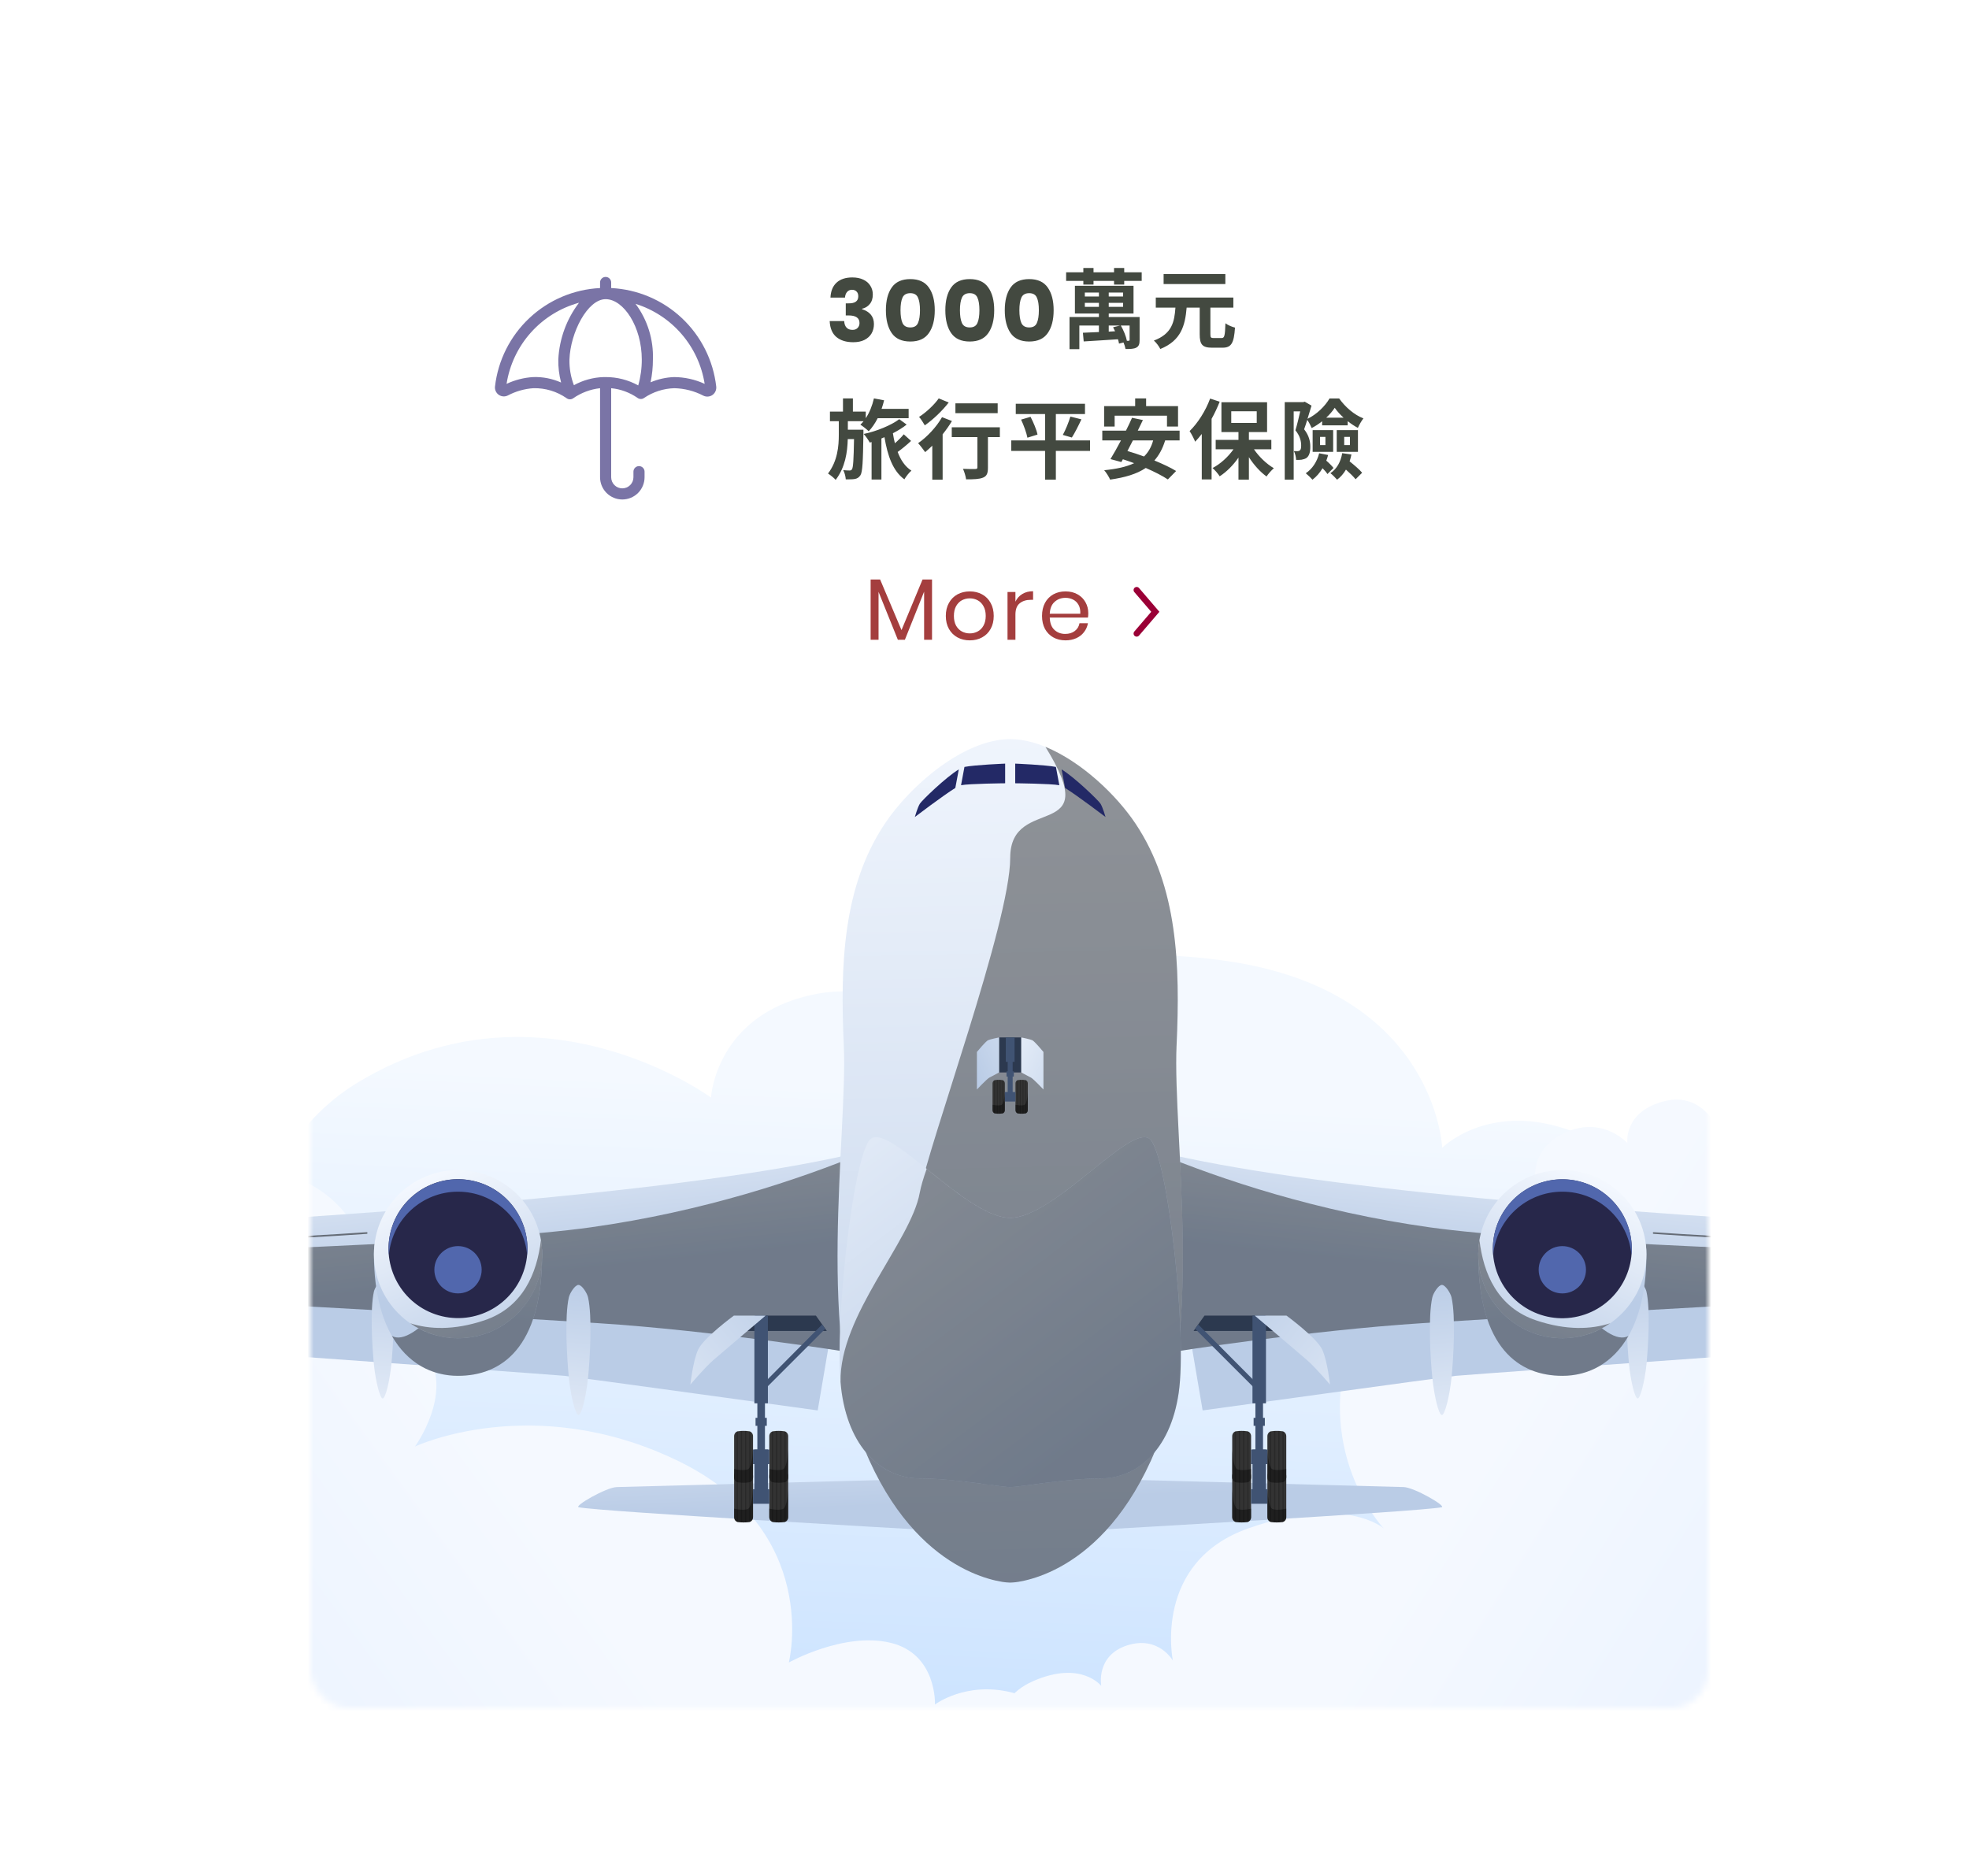 <svg width="317" height="302" viewBox="0 0 317 302" fill="none" xmlns="http://www.w3.org/2000/svg">
<g filter="url(#filter0_d_2148_2957)">
<mask id="mask0_2148_2957" style="mask-type:alpha" maskUnits="userSpaceOnUse" x="46" y="9" width="225" height="262">
<rect x="46" y="9" width="225" height="262" rx="6" fill="white"/>
</mask>
<g mask="url(#mask0_2148_2957)">
<rect x="13" y="-22" width="292" height="324" fill="white"/>
<g clip-path="url(#clip0_2148_2957)">
<path d="M-74.824 277.277C-74.824 277.277 -79.797 251.885 -55.757 241.104C-31.715 230.322 -12.232 237.733 -12.232 237.733C-12.232 237.733 -15.548 224.257 0.617 216.845C16.783 209.434 34.608 216.845 34.608 216.845C34.608 216.845 30.991 183.798 53.828 170.143C83.187 152.587 110.463 172.709 110.463 172.709C110.463 172.709 111.207 159.479 126.794 156.154C142.382 152.83 146.941 165.971 146.941 165.971C146.941 165.971 156.242 145.226 193.693 150.75C227.207 155.695 228.187 180.794 228.187 180.794C228.187 180.794 235.337 173.606 247.927 177.706C260.517 181.805 258.49 195.955 258.49 195.955C258.49 195.955 279.701 186.522 302.648 200.671C325.598 214.821 317.273 237.396 317.273 237.396C317.273 237.396 321.865 232.342 330.708 234.363C339.551 236.385 336.512 246.941 336.512 246.941C336.512 246.941 350.548 238.405 371.993 247.165C393.439 255.925 390.951 267.606 390.951 267.606C390.951 267.606 397.306 261.484 405.805 263.169C414.302 264.853 412.852 277.273 412.852 277.273H-74.824V277.277Z" fill="url(#paint0_linear_2148_2957)"/>
<path d="M-99 277.278V99.1C-99 99.1 -79.903 97.147 -59.784 110.499C-39.664 123.854 -49.213 150.888 -49.213 150.888C-49.213 150.888 -42.479 149.096 -36.851 153.249C-31.225 157.403 -31.737 166.44 -31.737 166.44C-31.737 166.44 -21.506 150.807 5.86 157.889C33.225 164.972 30.413 185.982 30.413 185.982C30.413 185.982 41.325 181.34 50.021 189.646C58.717 197.953 52.407 209.027 52.407 209.027C52.407 209.027 60.761 207.724 64.854 214.075C68.947 220.426 62.808 228.894 62.808 228.894C62.808 228.894 81.819 219.937 105.094 231.174C128.368 242.412 122.997 263.665 122.997 263.665C122.997 263.665 131.863 258.697 139.366 260.489C146.868 262.281 146.526 270.424 146.526 270.424C146.526 270.424 151.471 266.679 158.804 268.47C166.135 270.262 161.702 277.28 161.702 277.28H-99V277.278Z" fill="url(#paint1_linear_2148_2957)"/>
<path d="M157.51 277.277C157.51 277.277 154.676 270.014 162.366 266.648C170.055 263.282 173.292 267.425 173.292 267.425C173.292 267.425 172.381 262.57 177.439 260.919C182.498 259.268 184.824 263.347 184.824 263.347C184.824 263.347 181.52 247.486 197.031 242.048C212.544 236.611 218.748 242.048 218.748 242.048C218.748 242.048 205.393 227.935 215.51 206.96C225.627 185.985 244.512 190.776 244.512 190.776C244.512 190.776 240.195 183.008 246.805 178.994C253.415 174.979 258.001 180.03 258.001 180.03C258.001 180.03 257.326 174.979 263.936 173.297C270.546 171.613 272.974 178.606 272.974 178.606C272.974 178.606 271.76 171.098 279.584 166.306C287.407 161.515 298.873 166.306 298.873 166.306C298.873 166.306 288.081 137.953 311.283 116.718C334.485 95.484 364.701 118.013 364.701 118.013C364.701 118.013 363.083 110.533 371.58 107.606C380.079 104.677 388.172 112.64 388.172 112.64V277.277H157.504H157.51Z" fill="url(#paint2_linear_2148_2957)"/>
</g>
<g clip-path="url(#clip1_2148_2957)">
<path d="M138.86 234.26C138.86 234.26 97.868 235.342 95.289 235.419C93.585 235.47 88.342 238.503 89.175 238.67C92.755 239.387 144.897 242.308 144.897 242.308L138.86 234.26Z" fill="url(#paint3_linear_2148_2957)"/>
<path d="M178.408 234.26C178.408 234.26 219.4 235.342 221.979 235.419C223.683 235.47 228.927 238.503 228.093 238.67C224.513 239.387 172.371 242.308 172.371 242.308L178.408 234.26Z" fill="url(#paint4_linear_2148_2957)"/>
<path d="M-19.438 209.882C-19.438 209.882 84.807 217.278 86.898 217.509C88.987 217.737 127.646 223.079 127.646 223.079L129.503 212.167C129.503 212.167 92.588 207.292 88.525 207.292C84.462 207.292 -19.435 201.141 -19.435 201.141V209.885L-19.438 209.882Z" fill="url(#paint5_linear_2148_2957)"/>
<path d="M-114.784 186.238C-113.237 186.238 -100.358 197.577 -96.789 197.545C-61.445 197.251 86.971 193.209 134.843 181.4C138.094 181.4 132.636 213.69 132.636 213.69C132.636 213.69 110.79 210.209 92.281 209.028C63.181 207.17 34.935 205.987 -14.75 202.582C-16.539 202.46 -21.764 204.822 -23.489 204.721C-64.621 202.335 -98.047 200.369 -99.191 200.204C-101.892 199.817 -116.052 186.235 -114.779 186.235L-114.784 186.238Z" fill="url(#paint6_linear_2148_2957)"/>
<g style="mix-blend-mode:overlay" opacity="0.4">
<path d="M-97.746 200.32C-90.812 200.798 -60.226 202.595 -23.491 204.723C-21.763 204.824 -16.541 202.462 -14.752 202.584C34.933 205.989 63.179 207.172 92.279 209.03C110.789 210.211 132.634 213.692 132.634 213.692C132.634 213.692 137.673 183.883 135.184 181.551C124.673 185.887 109.284 191.059 91.069 193.606C56.364 198.463 -91.221 200.336 -97.746 200.32Z" fill="black"/>
</g>
<path d="M57.6 202.131C57.088 202.131 56.335 203.344 56.199 203.943C55.557 206.775 55.915 212.831 56.199 215.689C56.475 218.443 57.192 221.155 57.6 221.155C58.068 221.155 58.718 218.443 59.002 215.689C59.285 212.918 59.644 206.775 59.002 203.943C58.866 203.344 58.113 202.131 57.6 202.131Z" fill="url(#paint7_linear_2148_2957)"/>
<path d="M89.127 202.871C88.565 202.871 87.734 204.209 87.583 204.867C86.877 207.985 87.27 214.656 87.583 217.803C87.885 220.837 88.676 223.825 89.127 223.825C89.642 223.825 90.359 220.837 90.672 217.803C90.985 214.752 91.378 207.985 90.672 204.867C90.523 204.206 89.693 202.871 89.127 202.871Z" fill="url(#paint8_linear_2148_2957)"/>
<g style="mix-blend-mode:overlay" opacity="0.5">
<path d="M-21.74 198.12C-21.811 198.12 -21.872 198.061 -21.875 197.99C-21.875 197.915 -21.819 197.852 -21.745 197.849C-21.206 197.83 32.313 195.983 55.024 194.383C55.095 194.378 55.162 194.434 55.167 194.508C55.172 194.582 55.117 194.646 55.042 194.651C32.327 196.251 -21.198 198.098 -21.737 198.117C-21.737 198.117 -21.74 198.117 -21.742 198.117L-21.74 198.12Z" fill="black"/>
</g>
<path d="M117.659 207.812H127.353L129.112 210.283H115.23L117.659 207.812Z" fill="#2C394F"/>
<path d="M114.191 240.253C114.191 240.651 114.454 240.996 114.812 241.049C115.104 241.092 115.404 241.113 115.712 241.113C116.02 241.113 116.32 241.092 116.612 241.049C116.97 240.996 117.233 240.654 117.233 240.253V233.622C117.233 233.223 116.97 232.878 116.612 232.825C116.32 232.783 116.02 232.762 115.712 232.762C115.404 232.762 115.104 232.783 114.812 232.825C114.454 232.878 114.191 233.221 114.191 233.622V240.253Z" fill="#333333"/>
<g style="mix-blend-mode:overlay" opacity="0.2">
<path d="M114.799 232.829C114.73 232.839 114.664 232.863 114.605 232.895V240.976C114.667 241.007 114.73 241.031 114.799 241.042V232.826V232.829Z" fill="black"/>
<path d="M115.475 232.768C115.409 232.768 115.345 232.773 115.281 232.778V241.1C115.345 241.105 115.411 241.108 115.475 241.111V232.768Z" fill="black"/>
<path d="M116.147 232.778C116.083 232.773 116.017 232.77 115.953 232.768V241.111C116.019 241.111 116.083 241.105 116.147 241.1V232.778Z" fill="black"/>
<path d="M116.823 232.898C116.762 232.867 116.698 232.843 116.629 232.832V241.048C116.698 241.037 116.764 241.013 116.823 240.982V232.901V232.898Z" fill="black"/>
</g>
<g style="mix-blend-mode:overlay" opacity="0.4">
<path d="M114.811 241.049C115.103 241.091 115.403 241.112 115.711 241.112C116.019 241.112 116.318 241.091 116.61 241.049C116.969 240.996 117.231 240.653 117.231 240.253V235.818C117.128 237.273 116.894 238.798 116.356 238.966C115.679 239.175 114.755 239.029 114.188 238.899V240.253C114.188 240.651 114.45 240.996 114.808 241.049H114.811Z" fill="black"/>
</g>
<path d="M119.852 240.253C119.852 240.651 120.114 240.996 120.473 241.049C120.764 241.092 121.064 241.113 121.372 241.113C121.68 241.113 121.98 241.092 122.272 241.049C122.63 240.996 122.893 240.654 122.893 240.253V233.622C122.893 233.223 122.63 232.878 122.272 232.825C121.98 232.783 121.68 232.762 121.372 232.762C121.064 232.762 120.764 232.783 120.473 232.825C120.114 232.878 119.852 233.221 119.852 233.622V240.253Z" fill="#333333"/>
<g style="mix-blend-mode:overlay" opacity="0.2">
<path d="M120.463 232.829C120.394 232.839 120.328 232.863 120.27 232.895V240.976C120.331 241.007 120.394 241.031 120.463 241.042V232.826V232.829Z" fill="black"/>
<path d="M121.135 232.768C121.069 232.768 121.005 232.773 120.941 232.778V241.1C121.005 241.105 121.071 241.108 121.135 241.111V232.768Z" fill="black"/>
<path d="M121.807 232.778C121.743 232.773 121.677 232.77 121.613 232.768V241.111C121.68 241.111 121.743 241.105 121.807 241.1V232.778Z" fill="black"/>
<path d="M122.483 232.898C122.422 232.867 122.358 232.843 122.289 232.832V241.048C122.358 241.037 122.424 241.013 122.483 240.982V232.901V232.898Z" fill="black"/>
</g>
<g style="mix-blend-mode:overlay" opacity="0.4">
<path d="M120.475 241.049C120.767 241.091 121.067 241.112 121.375 241.112C121.683 241.112 121.982 241.091 122.274 241.049C122.633 240.996 122.895 240.653 122.895 240.253V235.818C122.792 237.273 122.558 238.798 122.02 238.966C121.343 239.175 120.419 239.029 119.852 238.899V240.253C119.852 240.651 120.114 240.996 120.473 241.049H120.475Z" fill="black"/>
</g>
<path d="M119.85 235.77H117.23V238.11H119.85V235.77Z" fill="#405373"/>
<path d="M119.114 219.689L118.543 219.121L128.364 209.238L128.863 209.939L119.114 219.689Z" fill="#405373"/>
<path d="M114.191 233.864C114.191 234.262 114.454 234.607 114.812 234.661C115.104 234.703 115.404 234.724 115.712 234.724C116.02 234.724 116.32 234.703 116.612 234.661C116.97 234.607 117.233 234.265 117.233 233.864V227.233C117.233 226.835 116.97 226.49 116.612 226.437C116.32 226.394 116.02 226.373 115.712 226.373C115.404 226.373 115.104 226.394 114.812 226.437C114.454 226.49 114.191 226.832 114.191 227.233V233.864Z" fill="#333333"/>
<g style="mix-blend-mode:overlay" opacity="0.2">
<path d="M114.799 226.438C114.73 226.449 114.664 226.473 114.605 226.505V234.585C114.667 234.617 114.73 234.641 114.799 234.651V226.436V226.438Z" fill="black"/>
<path d="M115.475 226.375C115.409 226.375 115.345 226.38 115.281 226.386V234.708C115.345 234.713 115.411 234.716 115.475 234.718V226.375Z" fill="black"/>
<path d="M116.147 226.386C116.083 226.38 116.017 226.378 115.953 226.375V234.718C116.019 234.718 116.083 234.713 116.147 234.708V226.386Z" fill="black"/>
<path d="M116.823 226.508C116.762 226.476 116.698 226.452 116.629 226.441V234.657C116.698 234.647 116.764 234.623 116.823 234.591V226.51V226.508Z" fill="black"/>
</g>
<g style="mix-blend-mode:overlay" opacity="0.4">
<path d="M114.811 234.66C115.103 234.703 115.403 234.724 115.711 234.724C116.019 234.724 116.318 234.703 116.61 234.66C116.969 234.607 117.231 234.265 117.231 233.864V229.43C117.128 230.884 116.894 232.41 116.356 232.577C115.679 232.787 114.755 232.641 114.188 232.511V233.864C114.188 234.262 114.45 234.607 114.808 234.66H114.811Z" fill="black"/>
</g>
<path d="M119.852 233.864C119.852 234.262 120.114 234.607 120.473 234.661C120.764 234.703 121.064 234.724 121.372 234.724C121.68 234.724 121.98 234.703 122.272 234.661C122.63 234.607 122.893 234.265 122.893 233.864V227.233C122.893 226.835 122.63 226.49 122.272 226.437C121.98 226.394 121.68 226.373 121.372 226.373C121.064 226.373 120.764 226.394 120.473 226.437C120.114 226.49 119.852 226.832 119.852 227.233V233.864Z" fill="#333333"/>
<g style="mix-blend-mode:overlay" opacity="0.2">
<path d="M120.463 226.438C120.394 226.449 120.328 226.473 120.27 226.505V234.585C120.331 234.617 120.394 234.641 120.463 234.651V226.436V226.438Z" fill="black"/>
<path d="M121.135 226.375C121.069 226.375 121.005 226.38 120.941 226.386V234.708C121.005 234.713 121.071 234.716 121.135 234.718V226.375Z" fill="black"/>
<path d="M121.807 226.386C121.743 226.38 121.677 226.378 121.613 226.375V234.718C121.68 234.718 121.743 234.713 121.807 234.708V226.386Z" fill="black"/>
<path d="M122.483 226.508C122.422 226.476 122.358 226.452 122.289 226.441V234.657C122.358 234.647 122.424 234.623 122.483 234.591V226.51V226.508Z" fill="black"/>
</g>
<g style="mix-blend-mode:overlay" opacity="0.4">
<path d="M120.475 234.66C120.767 234.703 121.067 234.724 121.375 234.724C121.683 234.724 121.982 234.703 122.274 234.66C122.633 234.607 122.895 234.265 122.895 233.864V229.43C122.792 230.884 122.558 232.41 122.02 232.577C121.343 232.787 120.419 232.641 119.852 232.511V233.864C119.852 234.262 120.114 234.607 120.473 234.66H120.475Z" fill="black"/>
</g>
<path d="M119.85 229.377H117.23V231.718H119.85V229.377Z" fill="#405373"/>
<path d="M119.626 229.377H117.453V236.653H119.626V229.377Z" fill="#405373"/>
<path d="M119.156 215.633H117.93V231.512H119.156V215.633Z" fill="#405373"/>
<path d="M119.626 207.812H117.453V221.935H119.626V207.812Z" fill="#405373"/>
<path d="M119.448 224.275H117.641V225.56H119.448V224.275Z" fill="#405373"/>
<path d="M114.154 207.812C114.154 207.812 109.218 211.422 108.374 213.337C107.531 215.256 107.148 218.918 107.148 218.918C107.148 218.918 109.409 216.227 110.869 214.956C112.326 213.685 119.265 207.812 119.265 207.812H114.157H114.154Z" fill="url(#paint9_linear_2148_2957)"/>
<path d="M83.276 197.919C83.276 213.148 76.623 217.506 69.74 217.506C62.413 217.506 56.203 211.455 56.203 197.919C56.203 190.592 62.413 190.974 69.74 190.974C77.066 190.974 83.276 190.592 83.276 197.919Z" fill="url(#paint10_linear_2148_2957)"/>
<g style="mix-blend-mode:overlay" opacity="0.4">
<path d="M69.738 217.507C76.621 217.507 83.274 213.149 83.274 197.92C83.274 192.745 80.175 191.418 75.775 191.084C71.078 202.736 62.562 213.173 59.086 211.072C61.588 215.455 65.473 217.509 69.738 217.509V217.507Z" fill="black"/>
</g>
<path d="M69.74 211.456C77.216 211.456 83.276 205.395 83.276 197.919C83.276 190.443 77.216 184.383 69.74 184.383C62.264 184.383 56.203 190.443 56.203 197.919C56.203 205.395 62.264 211.456 69.74 211.456Z" fill="url(#paint11_linear_2148_2957)"/>
<path d="M80.615 199.603C82.034 193.594 78.312 187.572 72.302 186.154C66.293 184.735 60.272 188.457 58.853 194.467C57.435 200.476 61.157 206.497 67.166 207.916C73.176 209.334 79.197 205.612 80.615 199.603Z" fill="#27274A"/>
<path d="M69.739 187.862C75.574 187.862 80.361 192.336 80.868 198.042C80.897 197.713 80.919 197.378 80.919 197.041C80.919 190.866 75.914 185.861 69.739 185.861C63.563 185.861 58.559 190.866 58.559 197.041C58.559 197.378 58.58 197.713 58.609 198.042C59.116 192.336 63.901 187.862 69.739 187.862Z" fill="#5167AD"/>
<path d="M69.738 204.239C71.841 204.239 73.546 202.534 73.546 200.431C73.546 198.328 71.841 196.623 69.738 196.623C67.635 196.623 65.93 198.328 65.93 200.431C65.93 202.534 67.635 204.239 69.738 204.239Z" fill="#5167AD"/>
<g style="mix-blend-mode:overlay" opacity="0.4">
<path d="M62.051 209.056C64.235 210.569 66.886 211.455 69.744 211.455C77.219 211.455 83.28 205.394 83.28 197.919C83.28 197.146 83.211 196.39 83.087 195.652C82.447 201.087 80.144 206.511 73.963 208.581C69.03 210.232 65.092 210.022 62.051 209.053V209.056Z" fill="black"/>
</g>
<path d="M336.703 209.882C336.703 209.882 232.458 217.278 230.367 217.509C228.278 217.737 189.619 223.079 189.619 223.079L187.762 212.167C187.762 212.167 224.677 207.292 228.74 207.292C232.803 207.292 336.7 201.141 336.7 201.141V209.885L336.703 209.882Z" fill="url(#paint12_linear_2148_2957)"/>
<path d="M432.051 186.238C430.504 186.238 417.626 197.577 414.056 197.545C378.712 197.251 230.296 193.209 182.424 181.4C179.173 181.4 184.632 213.69 184.632 213.69C184.632 213.69 206.477 210.209 224.986 209.028C254.087 207.17 282.333 205.987 332.018 202.582C333.806 202.46 339.031 204.822 340.756 204.721C381.888 202.335 415.314 200.369 416.458 200.204C419.159 199.817 433.32 186.235 432.046 186.235L432.051 186.238Z" fill="url(#paint13_linear_2148_2957)"/>
<g style="mix-blend-mode:overlay" opacity="0.4">
<path d="M415.018 200.32C408.084 200.798 377.498 202.595 340.763 204.723C339.035 204.824 333.813 202.462 332.024 202.584C282.339 205.989 254.093 207.172 224.993 209.03C206.483 210.211 184.635 213.692 184.635 213.692C184.635 213.692 179.596 183.883 182.085 181.551C192.596 185.887 207.985 191.059 226.2 193.606C260.905 198.463 408.49 200.336 415.015 200.32H415.018Z" fill="black"/>
</g>
<path d="M259.671 202.131C260.183 202.131 260.937 203.344 261.072 203.943C261.714 206.775 261.356 212.831 261.072 215.689C260.796 218.443 260.079 221.155 259.671 221.155C259.204 221.155 258.554 218.443 258.27 215.689C257.986 212.918 257.627 206.775 258.27 203.943C258.405 203.344 259.159 202.131 259.671 202.131Z" fill="url(#paint14_linear_2148_2957)"/>
<path d="M228.143 202.871C228.706 202.871 229.536 204.209 229.687 204.867C230.393 207.985 230.001 214.656 229.687 217.803C229.385 220.837 228.594 223.825 228.143 223.825C227.628 223.825 226.912 220.837 226.599 217.803C226.285 214.752 225.893 207.985 226.599 204.867C226.747 204.206 227.578 202.871 228.143 202.871Z" fill="url(#paint15_linear_2148_2957)"/>
<g style="mix-blend-mode:overlay" opacity="0.5">
<path d="M339.011 198.119C339.011 198.119 339.008 198.119 339.006 198.119C338.467 198.1 284.942 196.253 262.227 194.653C262.152 194.648 262.097 194.584 262.102 194.51C262.107 194.436 262.174 194.38 262.245 194.385C284.955 195.985 338.478 197.832 339.014 197.851C339.088 197.851 339.146 197.915 339.144 197.991C339.144 198.063 339.083 198.122 339.008 198.122L339.011 198.119Z" fill="black"/>
</g>
<path d="M199.616 207.812H189.922L188.16 210.283H202.044L199.616 207.812Z" fill="#2C394F"/>
<path d="M203.084 240.253C203.084 240.651 202.821 240.996 202.463 241.049C202.171 241.092 201.871 241.113 201.564 241.113C201.256 241.113 200.956 241.092 200.664 241.049C200.306 240.996 200.043 240.654 200.043 240.253V233.622C200.043 233.223 200.306 232.878 200.664 232.825C200.956 232.783 201.256 232.762 201.564 232.762C201.871 232.762 202.171 232.783 202.463 232.825C202.821 232.878 203.084 233.221 203.084 233.622V240.253Z" fill="#333333"/>
<g style="mix-blend-mode:overlay" opacity="0.2">
<path d="M202.473 232.829C202.542 232.839 202.608 232.863 202.666 232.895V240.976C202.605 241.007 202.542 241.031 202.473 241.042V232.826V232.829Z" fill="black"/>
<path d="M201.801 232.768C201.867 232.768 201.931 232.773 201.994 232.778V241.1C201.931 241.105 201.864 241.108 201.801 241.111V232.768Z" fill="black"/>
<path d="M201.129 232.778C201.193 232.773 201.259 232.77 201.323 232.768V241.111C201.256 241.111 201.193 241.105 201.129 241.1V232.778Z" fill="black"/>
<path d="M200.453 232.896C200.514 232.865 200.578 232.841 200.647 232.83V241.046C200.578 241.035 200.512 241.011 200.453 240.98V232.899V232.896Z" fill="black"/>
</g>
<g style="mix-blend-mode:overlay" opacity="0.4">
<path d="M202.459 241.049C202.167 241.091 201.867 241.112 201.56 241.112C201.252 241.112 200.952 241.091 200.66 241.049C200.302 240.996 200.039 240.653 200.039 240.253V235.818C200.143 237.273 200.376 238.798 200.915 238.966C201.591 239.175 202.515 239.029 203.083 238.899V240.253C203.083 240.651 202.82 240.996 202.462 241.049H202.459Z" fill="black"/>
</g>
<path d="M197.42 240.253C197.42 240.651 197.155 240.996 196.799 241.049C196.507 241.092 196.207 241.113 195.899 241.113C195.592 241.113 195.292 241.092 195 241.049C194.642 240.996 194.379 240.654 194.379 240.253V233.622C194.379 233.223 194.644 232.878 195 232.825C195.292 232.783 195.592 232.762 195.899 232.762C196.207 232.762 196.507 232.783 196.799 232.825C197.157 232.878 197.42 233.221 197.42 233.622V240.253Z" fill="#333333"/>
<g style="mix-blend-mode:overlay" opacity="0.2">
<path d="M196.812 232.829C196.881 232.839 196.948 232.863 197.006 232.895V240.976C196.945 241.007 196.881 241.031 196.812 241.042V232.826V232.829Z" fill="black"/>
<path d="M196.137 232.768C196.203 232.768 196.267 232.773 196.33 232.778V241.1C196.267 241.105 196.2 241.108 196.137 241.111V232.768Z" fill="black"/>
<path d="M195.465 232.778C195.529 232.773 195.595 232.77 195.659 232.768V241.111C195.592 241.111 195.529 241.105 195.465 241.1V232.778Z" fill="black"/>
<path d="M194.789 232.896C194.85 232.865 194.914 232.841 194.983 232.83V241.046C194.914 241.035 194.847 241.011 194.789 240.98V232.899V232.896Z" fill="black"/>
</g>
<g style="mix-blend-mode:overlay" opacity="0.4">
<path d="M196.799 241.049C196.507 241.091 196.207 241.112 195.899 241.112C195.592 241.112 195.292 241.091 195 241.049C194.642 240.996 194.379 240.653 194.379 240.253V235.818C194.482 237.273 194.716 238.798 195.255 238.966C195.931 239.175 196.855 239.029 197.423 238.899V240.253C197.423 240.651 197.157 240.996 196.802 241.049H196.799Z" fill="black"/>
</g>
<path d="M197.42 238.107H200.039V235.767H197.42V238.107Z" fill="#405373"/>
<path d="M198.159 219.689L198.729 219.121L188.905 209.238L188.406 209.939L198.159 219.689Z" fill="#405373"/>
<path d="M203.084 233.864C203.084 234.262 202.821 234.607 202.463 234.661C202.171 234.703 201.871 234.724 201.564 234.724C201.256 234.724 200.956 234.703 200.664 234.661C200.306 234.607 200.043 234.265 200.043 233.864V227.233C200.043 226.835 200.306 226.49 200.664 226.437C200.956 226.394 201.256 226.373 201.564 226.373C201.871 226.373 202.171 226.394 202.463 226.437C202.821 226.49 203.084 226.832 203.084 227.233V233.864Z" fill="#333333"/>
<g style="mix-blend-mode:overlay" opacity="0.2">
<path d="M202.473 226.438C202.542 226.449 202.608 226.473 202.666 226.505V234.585C202.605 234.617 202.542 234.641 202.473 234.651V226.436V226.438Z" fill="black"/>
<path d="M201.801 226.375C201.867 226.375 201.931 226.38 201.994 226.386V234.708C201.931 234.713 201.864 234.716 201.801 234.718V226.375Z" fill="black"/>
<path d="M201.129 226.386C201.193 226.38 201.259 226.378 201.323 226.375V234.718C201.256 234.718 201.193 234.713 201.129 234.708V226.386Z" fill="black"/>
<path d="M200.453 226.508C200.514 226.476 200.578 226.452 200.647 226.441V234.657C200.578 234.647 200.512 234.623 200.453 234.591V226.51V226.508Z" fill="black"/>
</g>
<g style="mix-blend-mode:overlay" opacity="0.4">
<path d="M202.459 234.66C202.167 234.703 201.867 234.724 201.56 234.724C201.252 234.724 200.952 234.703 200.66 234.66C200.302 234.607 200.039 234.265 200.039 233.864V229.43C200.143 230.884 200.376 232.41 200.915 232.577C201.591 232.787 202.515 232.641 203.083 232.511V233.864C203.083 234.262 202.82 234.607 202.462 234.66H202.459Z" fill="black"/>
</g>
<path d="M197.42 233.864C197.42 234.262 197.155 234.607 196.799 234.661C196.507 234.703 196.207 234.724 195.899 234.724C195.592 234.724 195.292 234.703 195 234.661C194.642 234.607 194.379 234.265 194.379 233.864V227.233C194.379 226.835 194.644 226.49 195 226.437C195.292 226.394 195.592 226.373 195.899 226.373C196.207 226.373 196.507 226.394 196.799 226.437C197.157 226.49 197.42 226.832 197.42 227.233V233.864Z" fill="#333333"/>
<g style="mix-blend-mode:overlay" opacity="0.2">
<path d="M196.812 226.438C196.881 226.449 196.948 226.473 197.006 226.505V234.585C196.945 234.617 196.881 234.641 196.812 234.651V226.436V226.438Z" fill="black"/>
<path d="M196.137 226.375C196.203 226.375 196.267 226.38 196.33 226.386V234.708C196.267 234.713 196.2 234.716 196.137 234.718V226.375Z" fill="black"/>
<path d="M195.465 226.386C195.529 226.38 195.595 226.378 195.659 226.375V234.718C195.592 234.718 195.529 234.713 195.465 234.708V226.386Z" fill="black"/>
<path d="M194.789 226.508C194.85 226.476 194.914 226.452 194.983 226.441V234.657C194.914 234.647 194.847 234.623 194.789 234.591V226.51V226.508Z" fill="black"/>
</g>
<g style="mix-blend-mode:overlay" opacity="0.4">
<path d="M196.799 234.66C196.507 234.703 196.207 234.724 195.899 234.724C195.592 234.724 195.292 234.703 195 234.66C194.642 234.607 194.379 234.265 194.379 233.864V229.43C194.482 230.884 194.716 232.41 195.255 232.577C195.931 232.787 196.855 232.641 197.423 232.511V233.864C197.423 234.262 197.157 234.607 196.802 234.66H196.799Z" fill="black"/>
</g>
<path d="M197.42 231.719H200.039V229.378H197.42V231.719Z" fill="#405373"/>
<path d="M197.643 236.656H199.816V229.38H197.643V236.656Z" fill="#405373"/>
<path d="M198.114 231.51H199.34V215.63H198.114V231.51Z" fill="#405373"/>
<path d="M197.643 221.936H199.816V207.813H197.643V221.936Z" fill="#405373"/>
<path d="M197.826 225.561H199.633V224.276H197.826V225.561Z" fill="#405373"/>
<path d="M203.115 207.812C203.115 207.812 208.051 211.422 208.895 213.337C209.739 215.256 210.121 218.918 210.121 218.918C210.121 218.918 207.86 216.227 206.4 214.956C204.943 213.685 198.004 207.812 198.004 207.812H203.112H203.115Z" fill="url(#paint16_linear_2148_2957)"/>
<path d="M233.992 197.919C233.992 213.148 240.645 217.506 247.529 217.506C254.855 217.506 261.065 211.455 261.065 197.919C261.065 190.592 254.855 190.974 247.529 190.974C240.202 190.974 233.992 190.592 233.992 197.919Z" fill="url(#paint17_linear_2148_2957)"/>
<g style="mix-blend-mode:overlay" opacity="0.4">
<path d="M247.529 217.507C240.645 217.507 233.992 213.149 233.992 197.92C233.992 192.745 237.092 191.418 241.492 191.084C246.189 202.736 254.704 213.173 258.181 211.072C255.678 215.455 251.793 217.509 247.529 217.509V217.507Z" fill="black"/>
</g>
<path d="M247.529 211.456C255.005 211.456 261.065 205.395 261.065 197.919C261.065 190.443 255.005 184.383 247.529 184.383C240.053 184.383 233.992 190.443 233.992 197.919C233.992 205.395 240.053 211.456 247.529 211.456Z" fill="url(#paint18_linear_2148_2957)"/>
<path d="M250.095 207.938C256.105 206.52 259.827 200.498 258.408 194.489C256.99 188.479 250.969 184.758 244.959 186.176C238.95 187.594 235.228 193.616 236.646 199.625C238.065 205.635 244.086 209.356 250.095 207.938Z" fill="#27274A"/>
<path d="M247.528 187.862C241.692 187.862 236.905 192.336 236.398 198.042C236.369 197.713 236.348 197.378 236.348 197.041C236.348 190.866 241.353 185.861 247.528 185.861C253.703 185.861 258.708 190.866 258.708 197.041C258.708 197.378 258.686 197.713 258.657 198.042C258.15 192.336 253.366 187.862 247.528 187.862Z" fill="#5167AD"/>
<path d="M247.527 204.241C249.63 204.241 251.335 202.536 251.335 200.433C251.335 198.33 249.63 196.625 247.527 196.625C245.424 196.625 243.719 198.33 243.719 200.433C243.719 202.536 245.424 204.241 247.527 204.241Z" fill="#5167AD"/>
<g style="mix-blend-mode:overlay" opacity="0.4">
<path d="M255.222 209.056C253.038 210.569 250.387 211.455 247.529 211.455C240.053 211.455 233.992 205.394 233.992 197.919C233.992 197.146 234.061 196.39 234.186 195.652C234.825 201.087 237.129 206.511 243.309 208.581C248.242 210.232 252.181 210.022 255.222 209.053V209.056Z" fill="black"/>
</g>
<path d="M185.422 164.329C186.011 151.305 185.594 138.796 178.835 128.64C174.693 122.414 166.066 115 158.635 115C151.205 115 142.578 122.414 138.435 128.64C131.679 138.796 131.262 151.308 131.849 164.329C132.491 178.569 127.173 211.815 135.997 231.202C144.82 250.588 158.633 250.821 158.633 250.821C158.633 250.821 172.448 250.59 181.269 231.202C190.092 211.817 184.774 178.569 185.416 164.329H185.422Z" fill="url(#paint19_linear_2148_2957)"/>
<g style="mix-blend-mode:overlay" opacity="0.4">
<path d="M185.423 164.33C186.012 151.305 185.595 138.796 178.836 128.64C175.723 123.962 170.076 118.612 164.31 116.242C173.991 131.88 158.639 123.635 158.639 134.107C158.639 144.578 145.517 180.148 144.076 188.043C142.807 194.985 133.745 204.974 131.723 214.583C132.474 220.646 133.798 226.357 136 231.203C144.824 250.588 158.636 250.821 158.636 250.821C158.636 250.821 172.451 250.591 181.272 231.203C190.096 211.817 184.778 178.569 185.42 164.33H185.423Z" fill="black"/>
</g>
<path d="M181.272 179.543C178.486 176.216 165.87 192.079 158.636 192.079C151.402 192.079 138.787 176.213 136 179.543C133.214 182.871 130.12 210.732 131.513 220.251C132.906 229.77 138.479 234.026 144.052 234.026C149.624 234.026 157.052 235.42 158.639 235.42C160.226 235.42 167.656 234.026 173.226 234.026C178.796 234.026 184.372 229.77 185.765 220.251C187.158 210.732 184.061 182.871 181.278 179.543H181.272Z" fill="url(#paint20_linear_2148_2957)"/>
<path d="M150.357 119.877C148.295 121.116 144.424 124.863 144.097 125.391C143.72 126.002 143.285 127.538 143.285 127.538C143.285 127.538 147.844 124.072 149.803 122.86L150.36 119.877H150.357Z" fill="#232966"/>
<path d="M151.272 119.479L150.723 122.419C152.089 122.162 157.824 122.109 157.824 122.109V118.945C157.824 118.945 152.933 119.142 151.269 119.479H151.272Z" fill="#232966"/>
<path d="M166 119.479C164.339 119.142 159.445 118.945 159.445 118.945V122.109C159.445 122.109 165.18 122.162 166.547 122.419L165.997 119.479H166Z" fill="#232966"/>
<path d="M167.469 122.86C169.427 124.072 173.986 127.538 173.986 127.538C173.986 127.538 173.551 125.999 173.174 125.391C172.848 124.866 168.973 121.116 166.914 119.877L167.471 122.86H167.469Z" fill="#232966"/>
<g style="mix-blend-mode:overlay" opacity="0.4">
<path d="M181.274 179.543C178.487 176.215 165.872 192.081 158.638 192.081C154.891 192.081 149.705 187.83 145.186 184.192C144.653 185.702 144.263 187.013 144.074 188.043C142.633 195.935 131.108 207.773 131.323 218.507C131.374 219.138 131.437 219.725 131.514 220.253C132.908 229.772 138.48 234.028 144.053 234.028C149.626 234.028 157.056 235.422 158.64 235.422C160.225 235.422 167.658 234.028 173.228 234.028C178.798 234.028 184.373 229.772 185.764 220.253C187.157 210.734 184.06 182.873 181.276 179.545L181.274 179.543Z" fill="black"/>
</g>
<path d="M160.417 163.027H156.848V168.666H160.417V163.027Z" fill="#2C394F"/>
<path d="M155.793 174.747C155.793 175.007 155.965 175.233 156.199 175.267C156.39 175.294 156.586 175.31 156.785 175.31C156.984 175.31 157.181 175.296 157.372 175.267C157.605 175.233 157.778 175.007 157.778 174.747V170.416C157.778 170.156 157.605 169.93 157.372 169.896C157.181 169.869 156.984 169.854 156.785 169.854C156.586 169.854 156.39 169.867 156.199 169.896C155.965 169.93 155.793 170.156 155.793 170.416V174.747Z" fill="#333333"/>
<g style="mix-blend-mode:overlay" opacity="0.2">
<path d="M156.19 169.902C156.145 169.91 156.102 169.926 156.062 169.947V175.223C156.102 175.244 156.145 175.26 156.19 175.268V169.905V169.902Z" fill="black"/>
<path d="M156.631 169.859C156.589 169.859 156.546 169.862 156.504 169.867V175.299C156.546 175.302 156.589 175.305 156.631 175.307V169.862V169.859Z" fill="black"/>
<path d="M157.073 169.867C157.03 169.865 156.988 169.862 156.945 169.859V175.305C156.988 175.305 157.03 175.299 157.073 175.297V169.865V169.867Z" fill="black"/>
<path d="M157.51 169.947C157.47 169.926 157.428 169.91 157.383 169.902V175.265C157.428 175.257 157.47 175.242 157.51 175.22V169.945V169.947Z" fill="black"/>
</g>
<g style="mix-blend-mode:overlay" opacity="0.4">
<path d="M156.199 175.267C156.39 175.293 156.586 175.309 156.785 175.309C156.984 175.309 157.181 175.296 157.372 175.267C157.605 175.232 157.778 175.007 157.778 174.747V171.852C157.712 172.799 157.558 173.797 157.207 173.906C156.764 174.041 156.164 173.948 155.793 173.863V174.747C155.793 175.007 155.965 175.232 156.199 175.267Z" fill="black"/>
</g>
<path d="M159.488 174.747C159.488 175.007 159.661 175.233 159.894 175.267C160.085 175.294 160.282 175.31 160.481 175.31C160.68 175.31 160.876 175.296 161.067 175.267C161.301 175.233 161.473 175.007 161.473 174.747V170.416C161.473 170.156 161.301 169.93 161.067 169.896C160.876 169.869 160.68 169.854 160.481 169.854C160.282 169.854 160.085 169.867 159.894 169.896C159.661 169.93 159.488 170.156 159.488 170.416V174.747Z" fill="#333333"/>
<g style="mix-blend-mode:overlay" opacity="0.2">
<path d="M159.885 169.902C159.84 169.91 159.798 169.926 159.758 169.947V175.223C159.798 175.244 159.84 175.26 159.885 175.268V169.905V169.902Z" fill="black"/>
<path d="M160.327 169.859C160.284 169.859 160.242 169.862 160.199 169.867V175.299C160.242 175.302 160.284 175.305 160.327 175.307V169.862V169.859Z" fill="black"/>
<path d="M160.764 169.867C160.722 169.865 160.679 169.862 160.637 169.859V175.305C160.679 175.305 160.722 175.299 160.764 175.297V169.865V169.867Z" fill="black"/>
<path d="M161.205 169.947C161.166 169.926 161.123 169.91 161.078 169.902V175.265C161.123 175.257 161.166 175.242 161.205 175.22V169.945V169.947Z" fill="black"/>
</g>
<g style="mix-blend-mode:overlay" opacity="0.4">
<path d="M159.894 175.267C160.085 175.293 160.282 175.309 160.481 175.309C160.68 175.309 160.876 175.296 161.067 175.267C161.301 175.232 161.473 175.007 161.473 174.747V171.852C161.407 172.799 161.253 173.797 160.903 173.906C160.46 174.041 159.86 173.948 159.488 173.863V174.747C159.488 175.007 159.661 175.232 159.894 175.267Z" fill="black"/>
</g>
<path d="M159.486 171.818H157.777V173.347H159.486V171.818Z" fill="#405373"/>
<path d="M159.033 163.199H158.234V173.209H159.033V163.199Z" fill="#405373"/>
<path d="M159.346 163.027H157.926V166.96H159.346V163.027Z" fill="#405373"/>
<path d="M159.221 168.488H158.043V169.327H159.221V168.488Z" fill="#405373"/>
<path d="M156.849 163.027C156.849 163.027 155.445 163.303 155.071 163.476C154.694 163.648 153.277 165.365 153.277 165.365V171.41C153.277 171.41 154.864 169.733 155.257 169.513C155.65 169.293 156.847 168.666 156.847 168.666V163.027H156.849Z" fill="url(#paint21_linear_2148_2957)"/>
<path d="M160.418 163.027C160.418 163.027 161.822 163.303 162.196 163.476C162.573 163.648 163.99 165.365 163.99 165.365V171.41C163.99 171.41 162.403 169.733 162.01 169.513C161.617 169.293 160.421 168.666 160.421 168.666V163.027H160.418Z" fill="url(#paint22_linear_2148_2957)"/>
</g>
<circle cx="93" cy="62" r="31" fill="white"/>
<path d="M94.397 42.376V41.48C94.397 41.242 94.303 41.014 94.135 40.846C93.967 40.678 93.739 40.584 93.501 40.584C93.264 40.584 93.036 40.678 92.868 40.846C92.7 41.014 92.606 41.242 92.606 41.48V42.376C88.365 42.586 84.336 44.295 81.239 47.2C78.141 50.103 76.175 54.013 75.692 58.232C75.664 58.489 75.706 58.749 75.813 58.985C75.921 59.221 76.09 59.423 76.303 59.57C76.516 59.717 76.765 59.803 77.024 59.82C77.282 59.837 77.54 59.783 77.771 59.665C79.043 58.996 80.44 58.599 81.874 58.501C83.794 58.454 85.678 59.025 87.249 60.131C87.398 60.235 87.577 60.291 87.759 60.291C87.942 60.291 88.12 60.235 88.27 60.131C89.557 59.235 91.047 58.675 92.606 58.501V72.834C92.606 73.784 92.983 74.696 93.655 75.368C94.327 76.04 95.239 76.417 96.189 76.417C97.139 76.417 98.051 76.04 98.723 75.368C99.395 74.696 99.772 73.784 99.772 72.834V71.938C99.772 71.701 99.678 71.473 99.51 71.305C99.342 71.137 99.114 71.042 98.876 71.042C98.639 71.042 98.411 71.137 98.243 71.305C98.075 71.473 97.981 71.701 97.981 71.938V72.834C97.981 73.309 97.792 73.765 97.456 74.101C97.12 74.437 96.664 74.626 96.189 74.626C95.714 74.626 95.258 74.437 94.922 74.101C94.586 73.765 94.397 73.309 94.397 72.834V58.501C95.931 58.651 97.399 59.194 98.662 60.077C98.815 60.182 98.996 60.238 99.181 60.239C99.361 60.24 99.537 60.183 99.683 60.077C101.13 59.097 102.827 58.55 104.574 58.501C106.198 58.539 107.792 58.949 109.232 59.701C109.465 59.816 109.723 59.867 109.982 59.848C110.24 59.829 110.488 59.741 110.701 59.594C110.912 59.443 111.08 59.24 111.187 59.004C111.294 58.768 111.337 58.508 111.311 58.25C110.832 54.028 108.868 50.114 105.77 47.206C102.672 44.299 98.641 42.587 94.397 42.376ZM99.324 53.842C99.334 55.266 99.141 56.684 98.751 58.053C97.145 57.164 95.337 56.701 93.501 56.709H93.179C91.503 56.76 89.864 57.208 88.395 58.017C87.894 56.702 87.651 55.303 87.679 53.896C87.822 49.542 90.599 44.167 93.501 44.167C96.404 44.167 99.324 48.611 99.324 53.878V53.842ZM81.838 56.709C80.354 56.799 78.901 57.17 77.556 57.802C78.035 54.733 79.391 51.867 81.46 49.55C83.529 47.233 86.224 45.563 89.219 44.741C87.218 47.37 86.056 50.542 85.887 53.842C85.858 55.105 86.008 56.366 86.335 57.587C84.922 56.957 83.384 56.657 81.838 56.709ZM104.52 56.709C103.219 56.758 101.939 57.044 100.74 57.551C100.993 56.343 101.119 55.112 101.116 53.878C101.229 50.661 100.243 47.502 98.321 44.92C101.193 45.816 103.756 47.497 105.722 49.773C107.689 52.05 108.979 54.831 109.447 57.802C107.902 57.09 106.222 56.718 104.52 56.709Z" fill="#7A74A6"/>
<path d="M133.228 40.668C133.919 40.668 134.511 40.789 135.006 41.032C135.501 41.265 135.874 41.592 136.126 42.012C136.387 42.423 136.518 42.889 136.518 43.412C136.518 44.056 136.35 44.574 136.014 44.966C135.687 45.358 135.277 45.605 134.782 45.708V45.778C136.061 46.189 136.7 46.987 136.7 48.172C136.7 48.741 136.569 49.25 136.308 49.698C136.047 50.137 135.664 50.482 135.16 50.734C134.665 50.977 134.068 51.098 133.368 51.098C132.229 51.098 131.324 50.818 130.652 50.258C129.989 49.698 129.63 48.844 129.574 47.696H131.912C131.931 48.135 132.052 48.48 132.276 48.732C132.5 48.984 132.827 49.11 133.256 49.11C133.601 49.11 133.872 49.007 134.068 48.802C134.273 48.597 134.376 48.331 134.376 48.004C134.376 47.192 133.788 46.786 132.612 46.786H132.164V44.84H132.598C133.653 44.859 134.18 44.481 134.18 43.706C134.18 43.37 134.087 43.113 133.9 42.936C133.723 42.749 133.48 42.656 133.172 42.656C132.836 42.656 132.57 42.773 132.374 43.006C132.178 43.23 132.066 43.533 132.038 43.916H129.7C129.747 42.871 130.073 42.068 130.68 41.508C131.287 40.948 132.136 40.668 133.228 40.668ZM139.563 49.628C138.937 48.723 138.625 47.495 138.625 45.946C138.625 44.406 138.937 43.188 139.563 42.292C140.188 41.387 141.187 40.934 142.559 40.934C143.921 40.934 144.915 41.387 145.541 42.292C146.175 43.188 146.493 44.406 146.493 45.946C146.493 47.495 146.175 48.723 145.541 49.628C144.915 50.533 143.921 50.986 142.559 50.986C141.187 50.986 140.188 50.533 139.563 49.628ZM143.791 48.004C144.005 47.519 144.113 46.833 144.113 45.946C144.113 45.059 144.005 44.383 143.791 43.916C143.585 43.44 143.175 43.202 142.559 43.202C141.933 43.202 141.513 43.44 141.299 43.916C141.084 44.392 140.977 45.069 140.977 45.946C140.977 46.833 141.084 47.519 141.299 48.004C141.513 48.48 141.933 48.718 142.559 48.718C143.175 48.718 143.585 48.48 143.791 48.004ZM149.132 49.628C148.507 48.723 148.194 47.495 148.194 45.946C148.194 44.406 148.507 43.188 149.132 42.292C149.758 41.387 150.756 40.934 152.128 40.934C153.491 40.934 154.485 41.387 155.11 42.292C155.745 43.188 156.062 44.406 156.062 45.946C156.062 47.495 155.745 48.723 155.11 49.628C154.485 50.533 153.491 50.986 152.128 50.986C150.756 50.986 149.758 50.533 149.132 49.628ZM153.36 48.004C153.575 47.519 153.682 46.833 153.682 45.946C153.682 45.059 153.575 44.383 153.36 43.916C153.155 43.44 152.744 43.202 152.128 43.202C151.503 43.202 151.083 43.44 150.868 43.916C150.654 44.392 150.546 45.069 150.546 45.946C150.546 46.833 150.654 47.519 150.868 48.004C151.083 48.48 151.503 48.718 152.128 48.718C152.744 48.718 153.155 48.48 153.36 48.004ZM158.702 49.628C158.077 48.723 157.764 47.495 157.764 45.946C157.764 44.406 158.077 43.188 158.702 42.292C159.327 41.387 160.326 40.934 161.698 40.934C163.061 40.934 164.055 41.387 164.68 42.292C165.315 43.188 165.632 44.406 165.632 45.946C165.632 47.495 165.315 48.723 164.68 49.628C164.055 50.533 163.061 50.986 161.698 50.986C160.326 50.986 159.327 50.533 158.702 49.628ZM162.93 48.004C163.145 47.519 163.252 46.833 163.252 45.946C163.252 45.059 163.145 44.383 162.93 43.916C162.725 43.44 162.314 43.202 161.698 43.202C161.073 43.202 160.653 43.44 160.438 43.916C160.223 44.392 160.116 45.069 160.116 45.946C160.116 46.833 160.223 47.519 160.438 48.004C160.653 48.48 161.073 48.718 161.698 48.718C162.314 48.718 162.725 48.48 162.93 48.004ZM177.428 50.874H177.666C177.82 50.86 177.862 50.818 177.862 50.692V48.41H176.448C176.896 49.18 177.288 50.16 177.428 50.874ZM174.502 49.39L175.524 49.334C175.426 49.11 175.314 48.886 175.202 48.69L176.322 48.41H174.502V49.39ZM170.652 45.4H172.92V44.756H170.652V45.4ZM170.652 43.104V43.734H172.92V43.104H170.652ZM176.812 43.734V43.104H174.502V43.734H176.812ZM176.812 45.4V44.756H174.502V45.4H176.812ZM179.472 47.038V50.706C179.472 51.378 179.374 51.728 178.94 51.966C178.534 52.19 177.946 52.19 177.204 52.19C177.148 51.868 177.022 51.476 176.882 51.14L176.154 51.322C176.126 51.112 176.07 50.874 175.986 50.622C174.012 50.762 171.968 50.874 170.47 50.972L170.344 49.572C171.058 49.544 171.954 49.502 172.92 49.46V48.41H169.77V52.218H168.188V47.038H172.92V46.478H169.056V42.012H178.492V46.478H174.502V47.038H179.472ZM176.994 39.842H179.808V41.228H176.994V41.816H175.356V41.228H172.052V41.816H170.414V41.228H167.642V39.842H170.414V39.142H172.052V39.842H175.356V39.142H176.994V39.842ZM193.276 40.122V41.732H183.336V40.122H193.276ZM191.414 50.426H192.674C193.136 50.426 193.22 50.062 193.29 48.046C193.654 48.34 194.368 48.634 194.83 48.746C194.662 51.252 194.242 51.98 192.814 51.98H191.134C189.552 51.98 189.146 51.448 189.146 49.81V45.526H187.046C186.794 48.438 186.15 50.832 182.804 52.19C182.608 51.77 182.146 51.154 181.768 50.832C184.68 49.74 185.072 47.85 185.24 45.526H182.076V43.902H194.564V45.526H190.868V49.81C190.868 50.342 190.952 50.426 191.414 50.426ZM135.006 65.182V65.826C134.936 70.348 134.866 72.014 134.516 72.532C134.25 72.91 133.984 73.05 133.606 73.12C133.27 73.176 132.724 73.19 132.164 73.176C132.136 72.728 131.982 72.098 131.758 71.692C132.192 71.734 132.556 71.748 132.78 71.748C132.948 71.748 133.074 71.706 133.172 71.538C133.354 71.244 133.438 70.054 133.494 66.694H132.486C132.43 68.822 132.08 71.23 130.54 73.26C130.246 72.924 129.714 72.504 129.308 72.238C130.848 70.208 131.044 67.828 131.044 65.966V63.81H129.616V62.27H131.716V60.142H133.312V62.27H135.384V63.334C135.986 62.424 136.434 61.304 136.7 60.142L138.338 60.45C138.226 60.912 138.086 61.374 137.932 61.822H142.286V63.334H137.302C136.882 64.16 136.392 64.874 135.86 65.434C135.566 65.14 134.894 64.608 134.516 64.37C134.698 64.202 134.866 64.02 135.034 63.81H132.5V65.182H135.006ZM141.502 65.924L142.678 66.988C142.02 67.604 141.208 68.276 140.522 68.766C141.012 70.082 141.726 71.132 142.734 71.776C142.356 72.084 141.852 72.728 141.6 73.176C139.752 71.832 138.898 69.396 138.394 66.386C138.226 66.456 138.072 66.526 137.904 66.596V73.204H136.322V67.17L136.028 67.254C135.804 66.848 135.398 66.232 135.048 65.868C137.022 65.476 139.528 64.454 140.774 63.488L141.964 64.356C141.39 64.832 140.606 65.308 139.752 65.756C139.836 66.302 139.948 66.848 140.074 67.366C140.606 66.904 141.138 66.372 141.502 65.924ZM156.622 60.94V62.522H149.818V60.94H156.622ZM147.13 60.142L148.74 60.8C147.732 62.116 146.22 63.558 144.89 64.482C144.68 64.118 144.26 63.446 143.966 63.124C145.128 62.382 146.458 61.122 147.13 60.142ZM147.662 63.166L149.258 63.782C148.838 64.496 148.32 65.224 147.76 65.924V73.232H146.094V67.758C145.702 68.136 145.324 68.486 144.946 68.794C144.708 68.458 144.148 67.702 143.812 67.352C145.24 66.372 146.766 64.748 147.662 63.166ZM156.972 64.79V66.372H155.054V71.286C155.054 72.182 154.886 72.644 154.27 72.896C153.682 73.148 152.786 73.176 151.54 73.176C151.47 72.686 151.26 71.958 151.036 71.482C151.834 71.524 152.758 71.524 153.01 71.51C153.262 71.51 153.36 71.454 153.36 71.244V66.372H149.23V64.79H156.972ZM171.49 66.904V68.598H165.988V73.218H164.252V68.598H158.806V66.904H164.252V62.662H159.534V61.01H170.678V62.662H165.988V66.904H171.49ZM160.388 63.558L161.914 63.11C162.376 64.006 162.88 65.182 163.034 65.966L161.41 66.47C161.27 65.728 160.836 64.496 160.388 63.558ZM168.564 66.442L167.108 66.022C167.556 65.21 168.06 63.978 168.326 63.068L170.104 63.516C169.6 64.594 169.026 65.728 168.564 66.442ZM175.452 62.928V64.678H173.758V61.388H178.756V60.142H180.52V61.388H185.658V64.678H183.88V62.928H175.452ZM181.654 66.904H178.392C178.098 67.492 177.79 68.066 177.51 68.612C178.35 68.85 179.26 69.158 180.184 69.494C180.87 68.822 181.36 67.982 181.654 66.904ZM185.91 66.904H183.586C183.18 68.234 182.606 69.284 181.85 70.138C183.208 70.698 184.468 71.286 185.35 71.832L184.02 73.19C183.166 72.616 181.878 71.958 180.464 71.342C178.98 72.336 177.076 72.882 174.724 73.218C174.57 72.826 174.094 72.07 173.772 71.706C175.732 71.51 177.328 71.174 178.588 70.572C177.972 70.348 177.37 70.124 176.782 69.942L176.53 70.39L174.78 69.914C175.284 69.102 175.872 68.038 176.474 66.904H173.464V65.336H177.272C177.636 64.622 177.972 63.908 178.252 63.264L180.002 63.628C179.75 64.174 179.47 64.748 179.176 65.336H185.91V66.904ZM190.824 60.17L192.364 60.674C192 61.584 191.566 62.536 191.062 63.432V73.19H189.48V65.868C189.13 66.316 188.78 66.736 188.416 67.114C188.262 66.708 187.8 65.812 187.52 65.406C188.822 64.146 190.096 62.158 190.824 60.17ZM194.226 62.214V64.09H198.328V62.214H194.226ZM200.68 68.332H197.88C198.706 69.55 199.91 70.698 201.086 71.384C200.708 71.706 200.176 72.294 199.91 72.714C198.888 71.986 197.866 70.852 197.068 69.606V73.218H195.388V69.676C194.534 70.908 193.47 71.972 192.364 72.686C192.112 72.28 191.594 71.678 191.216 71.356C192.476 70.698 193.722 69.564 194.59 68.332H191.72V66.82H195.388V65.56H192.644V60.758H199.994V65.56H197.068V66.82H200.68V68.332ZM209.514 63.25H212.314C211.74 62.732 211.25 62.186 210.886 61.654C210.55 62.172 210.074 62.732 209.514 63.25ZM208.856 64.482V63.824C208.324 64.244 207.75 64.622 207.176 64.916C207.022 64.538 206.728 63.978 206.462 63.6C206.294 64.132 206.126 64.664 205.958 65.112C206.784 66.176 206.952 67.114 206.952 67.94C206.952 68.822 206.77 69.41 206.336 69.732C206.126 69.872 205.86 69.956 205.552 70.012C205.314 70.04 204.992 70.054 204.67 70.04C204.656 69.648 204.53 69.018 204.306 68.626C204.544 68.64 204.726 68.64 204.894 68.64C205.048 68.64 205.174 68.598 205.272 68.514C205.426 68.402 205.482 68.122 205.482 67.73C205.482 67.086 205.328 66.218 204.558 65.28C204.824 64.398 205.118 63.18 205.328 62.228H204.278V73.218H202.836V60.744H205.818L206.056 60.674L207.148 61.304C206.952 61.948 206.728 62.704 206.504 63.432C207.988 62.718 209.36 61.36 210.046 60.156H211.6C212.58 61.542 214.036 62.802 215.506 63.362C215.17 63.782 214.834 64.398 214.61 64.888C214.078 64.608 213.504 64.23 212.972 63.81V64.482H208.856ZM212.412 66.344V67.66H213.336V66.344H212.412ZM211.208 68.752V65.252H214.624V68.752H211.208ZM208.52 66.344V67.66H209.388V66.344H208.52ZM207.33 68.752V65.252H210.634V68.752H207.33ZM210.69 71.342L209.71 72.322C209.556 72.056 209.248 71.72 208.926 71.384C208.478 72.126 207.932 72.756 207.302 73.232C207.078 72.966 206.532 72.448 206.224 72.196C207.288 71.482 208.044 70.32 208.38 68.976L209.822 69.256C209.738 69.564 209.64 69.872 209.528 70.166C209.976 70.544 210.438 71.02 210.69 71.342ZM212.09 68.962L213.574 69.172C213.49 69.564 213.406 69.928 213.28 70.278C214.008 70.866 214.876 71.594 215.296 72.112L214.246 73.162C213.91 72.742 213.308 72.154 212.692 71.608C212.314 72.252 211.838 72.812 211.264 73.232C211.04 72.966 210.508 72.42 210.186 72.182C211.236 71.482 211.852 70.348 212.09 68.962Z" fill="#434940"/>
<path d="M146.052 89.298V99H144.778V91.258L141.684 99H140.55L137.442 91.286V99H136.168V89.298H137.694L141.138 97.446L144.526 89.298H146.052ZM152.136 91.216C152.874 91.216 153.532 91.375 154.11 91.692C154.698 92.009 155.156 92.467 155.482 93.064C155.818 93.661 155.986 94.361 155.986 95.164C155.986 95.967 155.818 96.667 155.482 97.264C155.156 97.852 154.698 98.305 154.11 98.622C153.532 98.939 152.874 99.098 152.136 99.098C151.399 99.098 150.736 98.939 150.148 98.622C149.57 98.305 149.112 97.852 148.776 97.264C148.44 96.667 148.272 95.967 148.272 95.164C148.272 94.361 148.44 93.661 148.776 93.064C149.112 92.467 149.57 92.009 150.148 91.692C150.736 91.375 151.399 91.216 152.136 91.216ZM152.136 92.336C151.679 92.336 151.254 92.439 150.862 92.644C150.48 92.849 150.167 93.167 149.924 93.596C149.691 94.016 149.574 94.539 149.574 95.164C149.574 95.78 149.691 96.303 149.924 96.732C150.167 97.152 150.48 97.465 150.862 97.67C151.254 97.875 151.679 97.978 152.136 97.978C152.594 97.978 153.014 97.875 153.396 97.67C153.788 97.465 154.101 97.152 154.334 96.732C154.577 96.303 154.698 95.78 154.698 95.164C154.698 94.539 154.577 94.016 154.334 93.596C154.101 93.167 153.788 92.849 153.396 92.644C153.014 92.439 152.594 92.336 152.136 92.336ZM159.48 92.868C159.732 92.336 160.101 91.925 160.586 91.636C161.072 91.337 161.65 91.188 162.322 91.188V92.574H161.93C161.212 92.574 160.624 92.761 160.166 93.134C159.709 93.498 159.48 94.105 159.48 94.954V99H158.206V91.314H159.48V92.868ZM171.209 94.73C171.209 95.001 171.191 95.234 171.153 95.43H165.007C165.035 96.307 165.283 96.965 165.749 97.404C166.225 97.843 166.804 98.062 167.485 98.062C168.101 98.062 168.615 97.908 169.025 97.6C169.445 97.283 169.702 96.863 169.795 96.34H171.153C171.06 96.872 170.85 97.348 170.523 97.768C170.206 98.188 169.791 98.515 169.277 98.748C168.764 98.981 168.185 99.098 167.541 99.098C166.804 99.098 166.151 98.939 165.581 98.622C165.012 98.305 164.564 97.852 164.237 97.264C163.92 96.667 163.761 95.967 163.761 95.164C163.761 94.361 163.92 93.661 164.237 93.064C164.564 92.467 165.012 92.009 165.581 91.692C166.151 91.375 166.804 91.216 167.541 91.216C168.288 91.216 168.937 91.375 169.487 91.692C170.047 92.009 170.472 92.434 170.761 92.966C171.06 93.498 171.209 94.086 171.209 94.73ZM169.921 94.814C169.949 94.245 169.856 93.769 169.641 93.386C169.427 93.003 169.133 92.719 168.759 92.532C168.386 92.345 167.98 92.252 167.541 92.252C166.841 92.252 166.253 92.471 165.777 92.91C165.301 93.339 165.045 93.974 165.007 94.814H169.921Z" fill="#A43E3E"/>
<path d="M179 91L182 94.5L179 98" stroke="#9A0036" stroke-linecap="round"/>
</g>
</g>
<defs>
<filter id="filter0_d_2148_2957" x="40.8" y="3.8" width="243.4" height="280.4" filterUnits="userSpaceOnUse" color-interpolation-filters="sRGB">
<feFlood flood-opacity="0" result="BackgroundImageFix"/>
<feColorMatrix in="SourceAlpha" type="matrix" values="0 0 0 0 0 0 0 0 0 0 0 0 0 0 0 0 0 0 127 0" result="hardAlpha"/>
<feOffset dx="4" dy="4"/>
<feGaussianBlur stdDeviation="4.6"/>
<feComposite in2="hardAlpha" operator="out"/>
<feColorMatrix type="matrix" values="0 0 0 0 0.53 0 0 0 0 0.567 0 0 0 0 0.536 0 0 0 0.25 0"/>
<feBlend mode="normal" in2="BackgroundImageFix" result="effect1_dropShadow_2148_2957"/>
<feBlend mode="normal" in="SourceGraphic" in2="effect1_dropShadow_2148_2957" result="shape"/>
</filter>
<linearGradient id="paint0_linear_2148_2957" x1="173.58" y1="172.805" x2="168.105" y2="289.121" gradientUnits="userSpaceOnUse">
<stop stop-color="#F4F9FF"/>
<stop offset="1" stop-color="#C6E0FF"/>
</linearGradient>
<linearGradient id="paint1_linear_2148_2957" x1="40.67" y1="181.404" x2="-91.661" y2="277.788" gradientUnits="userSpaceOnUse">
<stop stop-color="#F5F9FF"/>
<stop offset="1" stop-color="#DBE9FF"/>
</linearGradient>
<linearGradient id="paint2_linear_2148_2957" x1="260.779" y1="187.137" x2="396.369" y2="272.328" gradientUnits="userSpaceOnUse">
<stop stop-color="#F5F9FF"/>
<stop offset="1" stop-color="#DBE9FF"/>
</linearGradient>
<linearGradient id="paint3_linear_2148_2957" x1="115.669" y1="207.004" x2="116.946" y2="239.275" gradientUnits="userSpaceOnUse">
<stop stop-color="#F5F9FF"/>
<stop offset="1" stop-color="#BACCE6"/>
</linearGradient>
<linearGradient id="paint4_linear_2148_2957" x1="198.82" y1="203.713" x2="200.099" y2="235.987" gradientUnits="userSpaceOnUse">
<stop stop-color="#F5F9FF"/>
<stop offset="1" stop-color="#BACCE6"/>
</linearGradient>
<linearGradient id="paint5_linear_2148_2957" x1="-48.068" y1="266.336" x2="47.255" y2="215.741" gradientUnits="userSpaceOnUse">
<stop stop-color="#F5F9FF"/>
<stop offset="1" stop-color="#BACCE6"/>
</linearGradient>
<linearGradient id="paint6_linear_2148_2957" x1="9.534" y1="176.21" x2="12.975" y2="208.593" gradientUnits="userSpaceOnUse">
<stop stop-color="#F5F9FF"/>
<stop offset="1" stop-color="#BACCE6"/>
</linearGradient>
<linearGradient id="paint7_linear_2148_2957" x1="55.228" y1="232.611" x2="58.67" y2="199.015" gradientUnits="userSpaceOnUse">
<stop stop-color="#F5F9FF"/>
<stop offset="1" stop-color="#BACCE6"/>
</linearGradient>
<linearGradient id="paint8_linear_2148_2957" x1="86.577" y1="235.822" x2="90.019" y2="202.226" gradientUnits="userSpaceOnUse">
<stop stop-color="#F5F9FF"/>
<stop offset="1" stop-color="#BACCE6"/>
</linearGradient>
<linearGradient id="paint9_linear_2148_2957" x1="87.463" y1="232.394" x2="124.196" y2="202.189" gradientUnits="userSpaceOnUse">
<stop stop-color="#F5F9FF"/>
<stop offset="1" stop-color="#BACCE6"/>
</linearGradient>
<linearGradient id="paint10_linear_2148_2957" x1="73.335" y1="173.693" x2="68.58" y2="207.289" gradientUnits="userSpaceOnUse">
<stop stop-color="#F5F9FF"/>
<stop offset="1" stop-color="#BACCE6"/>
</linearGradient>
<linearGradient id="paint11_linear_2148_2957" x1="64.013" y1="184.712" x2="77.571" y2="215.98" gradientUnits="userSpaceOnUse">
<stop stop-color="#F5F9FF"/>
<stop offset="1" stop-color="#BACCE6"/>
</linearGradient>
<linearGradient id="paint12_linear_2148_2957" x1="365.336" y1="266.336" x2="270.013" y2="215.741" gradientUnits="userSpaceOnUse">
<stop stop-color="#F5F9FF"/>
<stop offset="1" stop-color="#BACCE6"/>
</linearGradient>
<linearGradient id="paint13_linear_2148_2957" x1="307.734" y1="176.21" x2="304.295" y2="208.593" gradientUnits="userSpaceOnUse">
<stop stop-color="#F5F9FF"/>
<stop offset="1" stop-color="#BACCE6"/>
</linearGradient>
<linearGradient id="paint14_linear_2148_2957" x1="262.041" y1="232.611" x2="258.601" y2="199.015" gradientUnits="userSpaceOnUse">
<stop stop-color="#F5F9FF"/>
<stop offset="1" stop-color="#BACCE6"/>
</linearGradient>
<linearGradient id="paint15_linear_2148_2957" x1="230.691" y1="235.822" x2="227.249" y2="202.226" gradientUnits="userSpaceOnUse">
<stop stop-color="#F5F9FF"/>
<stop offset="1" stop-color="#BACCE6"/>
</linearGradient>
<linearGradient id="paint16_linear_2148_2957" x1="229.808" y1="232.394" x2="193.073" y2="202.189" gradientUnits="userSpaceOnUse">
<stop stop-color="#F5F9FF"/>
<stop offset="1" stop-color="#BACCE6"/>
</linearGradient>
<linearGradient id="paint17_linear_2148_2957" x1="243.933" y1="173.693" x2="248.691" y2="207.289" gradientUnits="userSpaceOnUse">
<stop stop-color="#F5F9FF"/>
<stop offset="1" stop-color="#BACCE6"/>
</linearGradient>
<linearGradient id="paint18_linear_2148_2957" x1="253.258" y1="184.712" x2="239.698" y2="215.98" gradientUnits="userSpaceOnUse">
<stop stop-color="#F5F9FF"/>
<stop offset="1" stop-color="#BACCE6"/>
</linearGradient>
<linearGradient id="paint19_linear_2148_2957" x1="156.281" y1="97.573" x2="160.458" y2="270.31" gradientUnits="userSpaceOnUse">
<stop stop-color="#F5F9FF"/>
<stop offset="1" stop-color="#BACCE6"/>
</linearGradient>
<linearGradient id="paint20_linear_2148_2957" x1="118.324" y1="151.682" x2="174.383" y2="225.959" gradientUnits="userSpaceOnUse">
<stop stop-color="#F5F9FF"/>
<stop offset="1" stop-color="#BACCE6"/>
</linearGradient>
<linearGradient id="paint21_linear_2148_2957" x1="172.495" y1="156.543" x2="151.683" y2="166.246" gradientUnits="userSpaceOnUse">
<stop stop-color="#F5F9FF"/>
<stop offset="1" stop-color="#BACCE6"/>
</linearGradient>
<linearGradient id="paint22_linear_2148_2957" x1="156.905" y1="154.105" x2="177.72" y2="163.808" gradientUnits="userSpaceOnUse">
<stop stop-color="#F5F9FF"/>
<stop offset="1" stop-color="#BACCE6"/>
</linearGradient>
<clipPath id="clip0_2148_2957">
<rect width="580" height="178.278" fill="white" transform="translate(-145 99)"/>
</clipPath>
<clipPath id="clip1_2148_2957">
<rect width="546.994" height="135.821" fill="white" transform="translate(-114.863 115)"/>
</clipPath>
</defs>
</svg>
